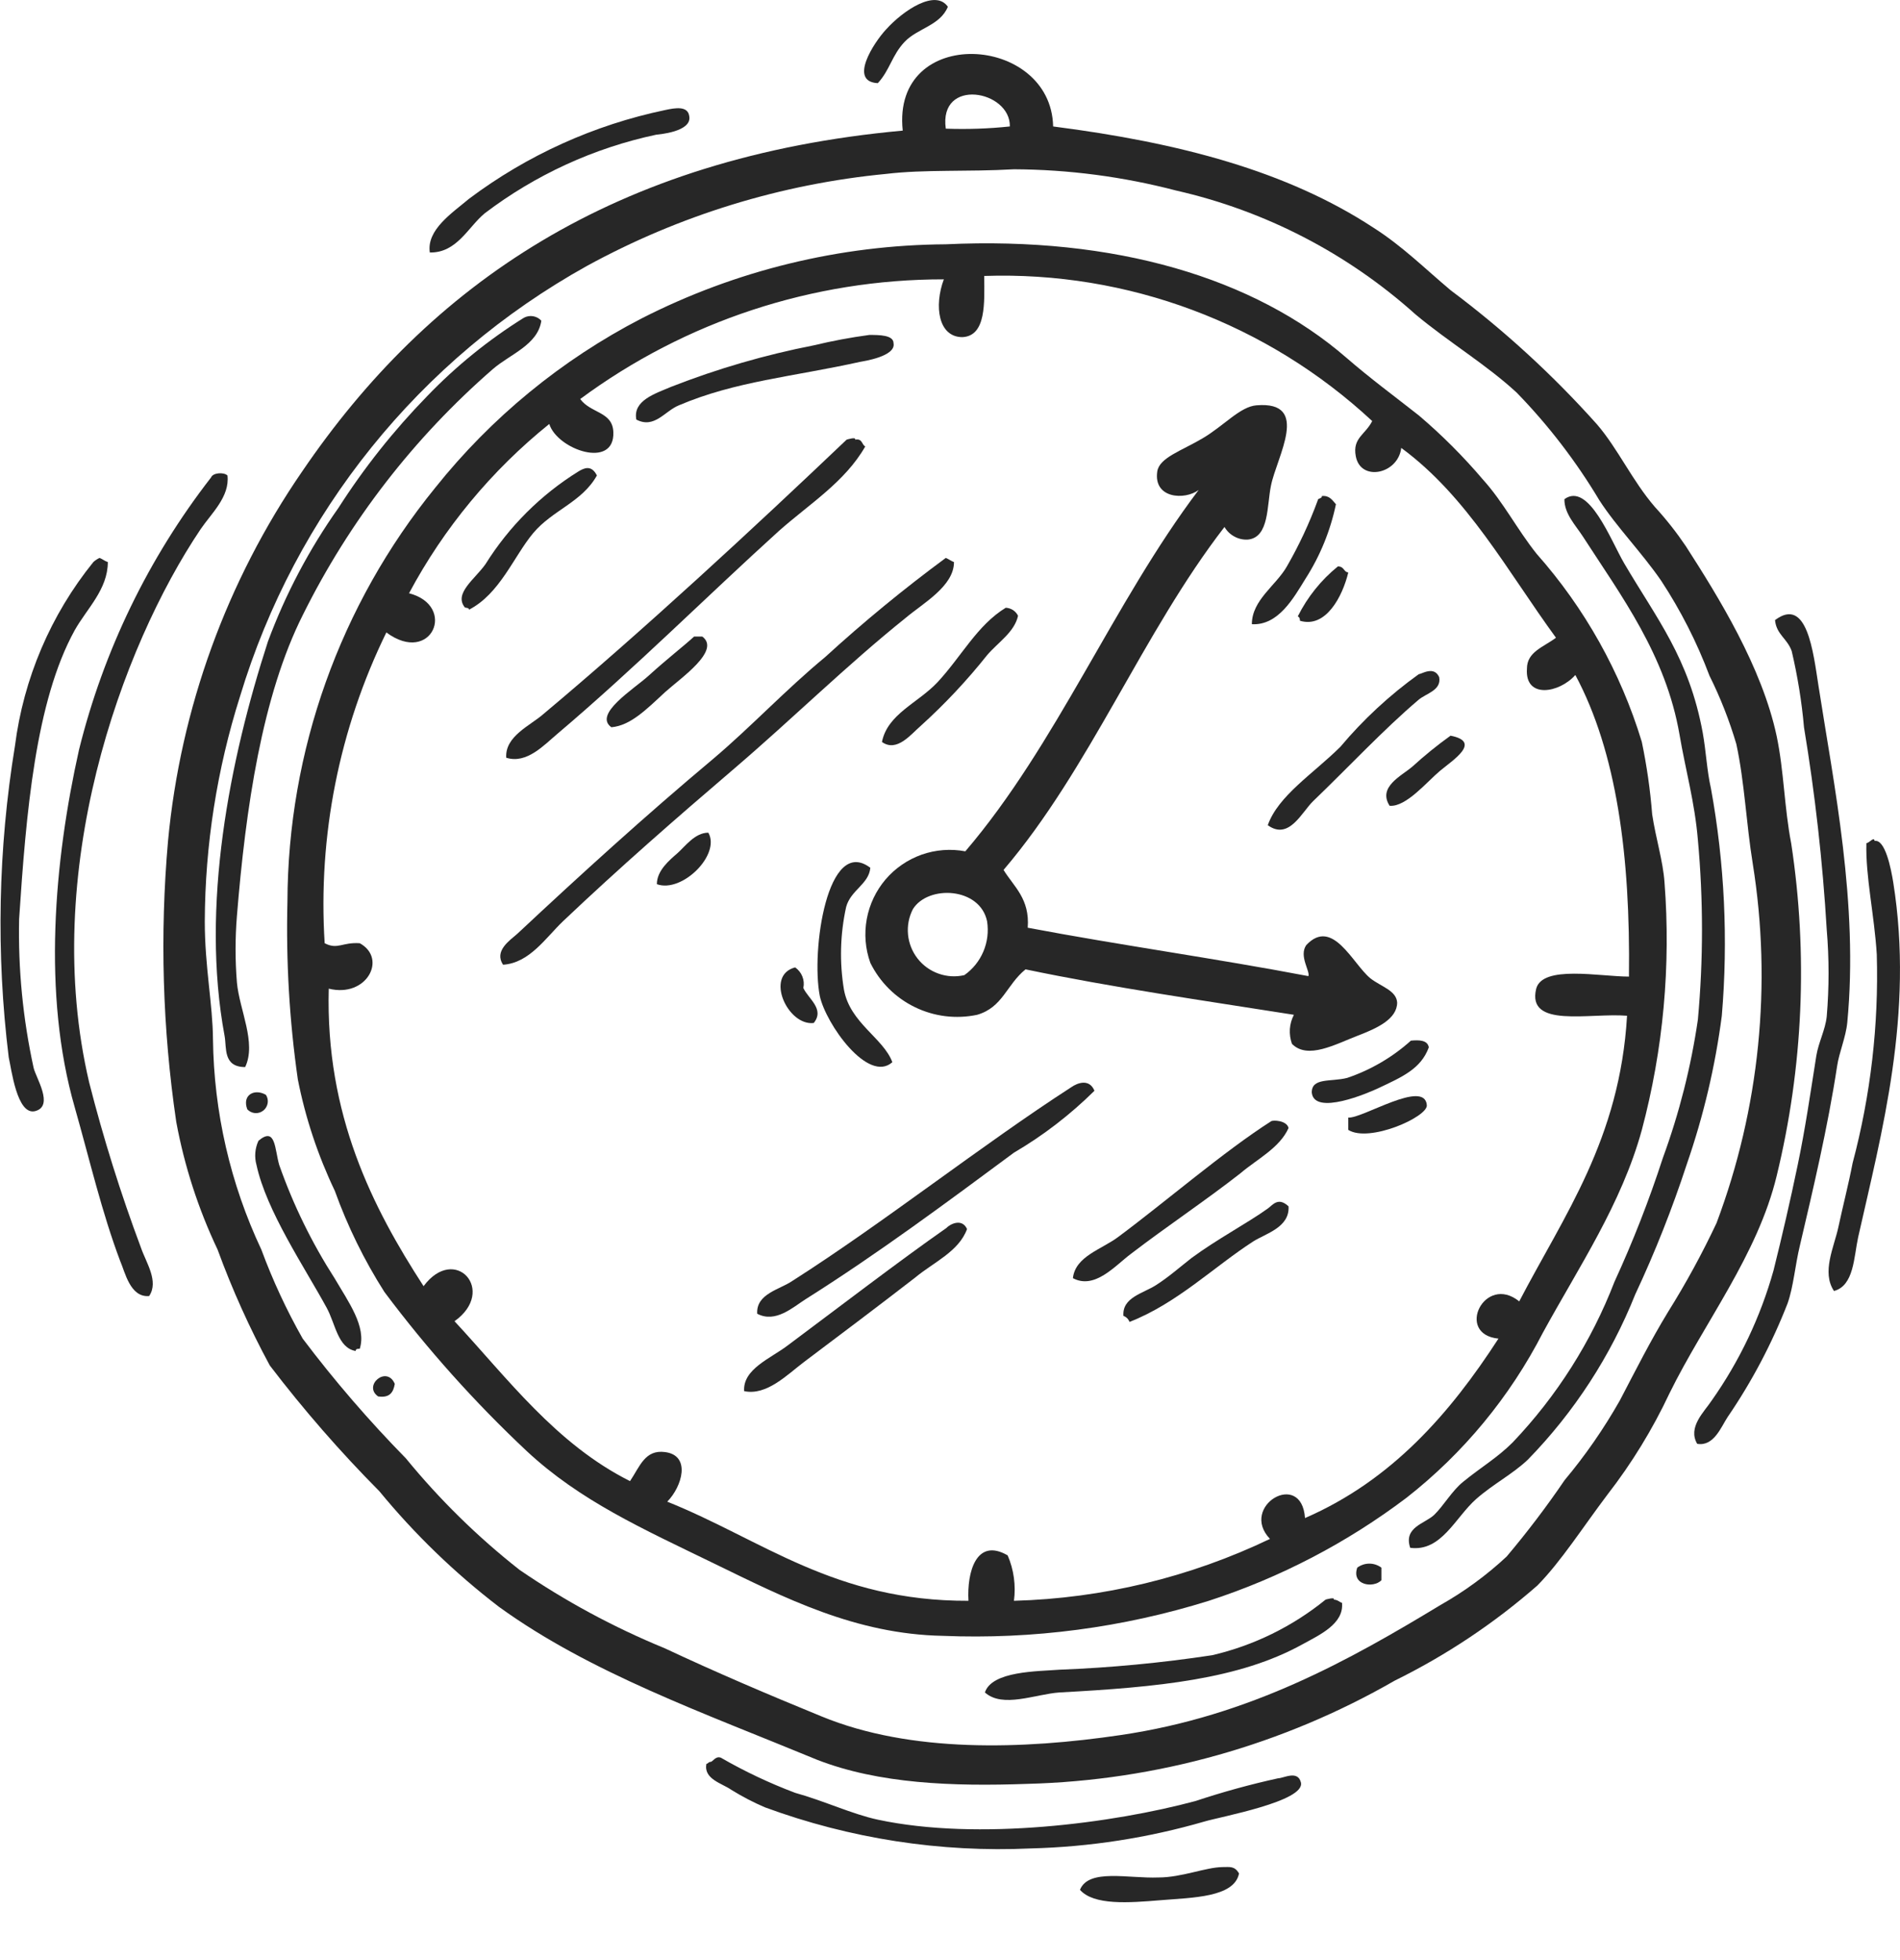 <svg width="32" height="33" viewBox="0 0 32 33" fill="none" xmlns="http://www.w3.org/2000/svg">
<path fill-rule="evenodd" clip-rule="evenodd" d="M15.964 0.114C15.834 0.431 15.452 0.476 15.236 0.704C15.02 0.932 14.988 1.18 14.784 1.4C14.288 1.375 14.715 0.72 14.923 0.496C15.216 0.171 15.757 -0.187 15.964 0.114Z" fill="#272727"/>
<path fill-rule="evenodd" clip-rule="evenodd" d="M17.737 2.129C19.866 2.402 21.674 2.879 23.128 3.831C23.616 4.141 23.991 4.516 24.431 4.886C25.326 5.555 26.153 6.312 26.898 7.146C27.248 7.553 27.492 8.095 27.871 8.534C28.061 8.741 28.235 8.962 28.392 9.194C28.942 10.049 29.675 11.23 29.923 12.394C30.046 12.981 30.05 13.591 30.168 14.202C30.452 16.065 30.369 17.966 29.923 19.797C29.602 21.128 28.702 22.268 28.116 23.461C27.832 24.065 27.482 24.636 27.073 25.163C26.666 25.701 26.287 26.295 25.892 26.694C25.165 27.33 24.357 27.868 23.49 28.295C21.605 29.379 19.479 29.977 17.305 30.033C16.047 30.078 14.801 30.033 13.758 29.626C11.857 28.84 9.939 28.164 8.404 27.053C7.66 26.483 6.984 25.83 6.389 25.106C5.729 24.441 5.113 23.734 4.544 22.989C4.204 22.361 3.91 21.709 3.665 21.039C3.34 20.354 3.105 19.63 2.968 18.885C2.737 17.32 2.691 15.733 2.83 14.158C3.04 11.925 3.818 9.783 5.09 7.936C7.227 4.796 10.338 2.643 15.204 2.199C15.013 0.407 17.704 0.574 17.737 2.129ZM15.929 2.166C16.289 2.179 16.649 2.167 17.008 2.129C17.02 1.519 15.807 1.299 15.929 2.166ZM14.923 2.928C13.155 3.098 11.44 3.626 9.882 4.479C7.068 6.043 4.974 8.641 4.043 11.723C3.654 12.949 3.454 14.227 3.449 15.513C3.449 16.275 3.583 16.91 3.587 17.496C3.602 18.722 3.879 19.93 4.402 21.039C4.593 21.556 4.826 22.057 5.098 22.537C5.633 23.246 6.214 23.919 6.836 24.553C7.404 25.247 8.045 25.876 8.75 26.43C9.516 26.955 10.335 27.397 11.193 27.749C12.061 28.156 12.94 28.531 13.836 28.897C15.338 29.516 17.224 29.455 18.877 29.211C21.059 28.889 22.729 27.948 24.264 27.02C24.665 26.793 25.038 26.52 25.375 26.206C25.723 25.794 26.049 25.364 26.352 24.919C26.702 24.501 27.012 24.053 27.281 23.579C27.541 23.083 27.794 22.578 28.095 22.085C28.396 21.604 28.668 21.105 28.91 20.591C29.635 18.661 29.846 16.576 29.52 14.54C29.41 13.864 29.382 13.164 29.243 12.525C29.126 12.13 28.975 11.745 28.791 11.376C28.58 10.815 28.307 10.278 27.977 9.776C27.643 9.292 27.224 8.868 26.935 8.42C26.544 7.766 26.078 7.159 25.546 6.612C25.037 6.14 24.394 5.757 23.84 5.293C22.696 4.266 21.308 3.548 19.809 3.208C18.917 2.975 17.999 2.854 17.077 2.85C16.287 2.895 15.579 2.85 14.923 2.928Z" fill="#272727"/>
<path fill-rule="evenodd" clip-rule="evenodd" d="M7.239 4.251C7.182 3.868 7.614 3.587 7.899 3.347C8.877 2.613 10.005 2.103 11.201 1.853C11.372 1.816 11.584 1.779 11.608 1.954C11.661 2.223 11.075 2.264 11.051 2.268C10.003 2.491 9.017 2.943 8.164 3.591C7.883 3.823 7.696 4.259 7.239 4.251Z" fill="#272727"/>
<path fill-rule="evenodd" clip-rule="evenodd" d="M15.929 4.113C18.779 3.978 21.124 4.678 22.675 6.022C23.083 6.376 23.49 6.674 23.897 6.995C24.286 7.325 24.646 7.686 24.976 8.074C25.322 8.457 25.554 8.917 25.88 9.324C26.691 10.239 27.295 11.318 27.651 12.488C27.735 12.891 27.794 13.299 27.826 13.71C27.887 14.117 28.009 14.495 28.034 14.858C28.142 16.259 28.013 17.669 27.651 19.027C27.309 20.269 26.597 21.32 25.986 22.436C25.43 23.517 24.647 24.466 23.689 25.216C22.683 25.976 21.558 26.562 20.359 26.951C18.911 27.403 17.395 27.603 15.88 27.541C14.406 27.513 13.217 26.902 12.02 26.32C10.823 25.738 9.772 25.269 8.872 24.431C7.996 23.609 7.194 22.713 6.474 21.751C6.134 21.217 5.854 20.646 5.639 20.049C5.354 19.452 5.144 18.822 5.016 18.172C4.874 17.183 4.816 16.183 4.841 15.184C4.848 12.644 5.726 10.183 7.329 8.213C8.274 7.029 9.457 6.058 10.802 5.363C12.39 4.552 14.146 4.124 15.929 4.113ZM16.209 5.676C15.802 5.676 15.729 5.151 15.896 4.703C13.691 4.701 11.544 5.407 9.772 6.718C9.951 6.963 10.318 6.926 10.33 7.276C10.354 7.907 9.385 7.569 9.251 7.138C8.28 7.919 7.476 8.889 6.889 9.988C7.704 10.2 7.268 11.21 6.507 10.648C5.712 12.272 5.354 14.075 5.468 15.88C5.688 15.994 5.761 15.86 6.059 15.88C6.527 16.136 6.177 16.804 5.537 16.645C5.48 18.767 6.274 20.33 7.134 21.654C7.663 20.941 8.375 21.731 7.655 22.244C8.551 23.209 9.365 24.312 10.611 24.936C10.778 24.687 10.863 24.402 11.201 24.447C11.641 24.504 11.49 25.025 11.238 25.282C12.842 25.925 14.056 26.959 16.311 26.951C16.283 26.471 16.442 25.88 16.971 26.186C17.075 26.426 17.111 26.691 17.077 26.951C18.571 26.91 20.041 26.555 21.389 25.909C20.864 25.359 21.922 24.732 21.979 25.558C23.441 24.923 24.422 23.795 25.237 22.537C24.5 22.464 25.005 21.438 25.587 21.91C26.344 20.457 27.281 19.182 27.403 17.101C26.772 17.049 25.713 17.317 25.872 16.649C25.974 16.242 26.947 16.442 27.435 16.442C27.46 14.406 27.228 12.663 26.532 11.364C26.263 11.67 25.68 11.771 25.717 11.258C25.717 10.973 25.994 10.896 26.206 10.737C25.391 9.622 24.715 8.359 23.6 7.541C23.547 7.985 22.912 8.115 22.834 7.679C22.777 7.374 22.993 7.321 23.111 7.089C21.341 5.443 18.992 4.564 16.576 4.646C16.58 5.09 16.613 5.656 16.209 5.676Z" fill="#272727"/>
<path fill-rule="evenodd" clip-rule="evenodd" d="M9.117 5.399C9.06 5.806 8.587 5.965 8.302 6.213C6.973 7.367 5.885 8.773 5.102 10.35C4.414 11.714 4.137 13.608 3.99 15.424C3.96 15.795 3.96 16.168 3.99 16.539C4.031 17 4.324 17.557 4.129 17.965C3.754 17.965 3.819 17.639 3.783 17.443C3.375 15.257 3.868 12.789 4.512 10.802C4.808 10.003 5.208 9.246 5.7 8.551C6.133 7.874 6.634 7.244 7.195 6.669C7.681 6.164 8.228 5.721 8.823 5.35C8.871 5.324 8.925 5.315 8.979 5.324C9.032 5.333 9.08 5.359 9.117 5.399Z" fill="#272727"/>
<path fill-rule="evenodd" clip-rule="evenodd" d="M10.717 7.064C10.656 6.743 11.03 6.629 11.307 6.511C12.084 6.207 12.887 5.974 13.706 5.814C14.014 5.74 14.327 5.681 14.642 5.639C14.805 5.639 15.049 5.639 15.049 5.778C15.094 6.002 14.532 6.083 14.491 6.091C13.351 6.344 12.39 6.417 11.434 6.824C11.193 6.922 11.022 7.223 10.717 7.064Z" fill="#272727"/>
<path fill-rule="evenodd" clip-rule="evenodd" d="M20.623 8.872C19.243 10.656 18.355 12.944 16.902 14.646C17.077 14.931 17.346 15.131 17.309 15.619C18.856 15.912 20.473 16.136 22.036 16.434C22.069 16.352 21.873 16.096 22 15.912C22.443 15.44 22.781 16.226 23.079 16.47C23.254 16.609 23.518 16.674 23.531 16.878C23.531 17.158 23.189 17.313 22.871 17.435C22.488 17.582 22.024 17.843 21.759 17.574C21.731 17.494 21.719 17.41 21.724 17.326C21.73 17.242 21.753 17.16 21.792 17.085C20.273 16.845 18.734 16.625 17.272 16.32C16.951 16.58 16.89 16.959 16.458 17.085C16.103 17.16 15.734 17.115 15.408 16.956C15.082 16.798 14.818 16.535 14.658 16.21C14.573 15.974 14.553 15.72 14.598 15.474C14.643 15.228 14.752 14.998 14.914 14.807C15.076 14.617 15.286 14.473 15.522 14.389C15.758 14.306 16.012 14.286 16.258 14.333C17.797 12.533 18.75 10.151 20.188 8.249C19.956 8.424 19.422 8.396 19.491 7.936C19.528 7.704 19.899 7.59 20.257 7.378C20.615 7.166 20.888 6.845 21.161 6.824C22.085 6.747 21.499 7.696 21.405 8.18C21.336 8.514 21.377 9.043 21.022 9.084C20.943 9.09 20.863 9.073 20.793 9.035C20.722 8.998 20.663 8.941 20.623 8.872ZM16.625 15.513C16.507 14.935 15.631 14.895 15.375 15.306C15.307 15.438 15.279 15.586 15.293 15.733C15.307 15.881 15.363 16.021 15.454 16.138C15.545 16.255 15.668 16.343 15.807 16.392C15.947 16.442 16.098 16.451 16.242 16.417C16.384 16.317 16.494 16.18 16.562 16.02C16.63 15.86 16.651 15.685 16.625 15.513Z" fill="#272727"/>
<path fill-rule="evenodd" clip-rule="evenodd" d="M14.573 7.516C14.231 8.115 13.628 8.486 13.115 8.942C11.893 10.049 10.692 11.25 9.393 12.35C9.165 12.541 8.872 12.867 8.526 12.757C8.502 12.394 8.933 12.215 9.149 12.024C10.823 10.623 12.696 8.889 14.259 7.402C14.259 7.402 14.426 7.349 14.402 7.402C14.528 7.378 14.512 7.488 14.573 7.516Z" fill="#272727"/>
<path fill-rule="evenodd" clip-rule="evenodd" d="M10.053 8.005C9.801 8.457 9.304 8.587 8.978 8.978C8.652 9.369 8.42 9.996 7.899 10.265C7.899 10.232 7.858 10.236 7.83 10.228C7.638 9.992 7.997 9.752 8.176 9.499C8.572 8.865 9.108 8.33 9.744 7.936C9.833 7.883 9.959 7.818 10.053 8.005Z" fill="#272727"/>
<path fill-rule="evenodd" clip-rule="evenodd" d="M3.831 8.005C3.872 8.363 3.559 8.644 3.379 8.909C2.036 10.904 0.672 14.695 1.502 18.225C1.742 19.167 2.033 20.096 2.374 21.006C2.459 21.255 2.679 21.572 2.512 21.82C2.191 21.849 2.105 21.413 2.024 21.23C1.714 20.408 1.515 19.544 1.258 18.64C0.712 16.743 0.912 14.495 1.331 12.622C1.744 10.956 2.501 9.394 3.555 8.038C3.583 7.96 3.766 7.944 3.831 8.005Z" fill="#272727"/>
<path fill-rule="evenodd" clip-rule="evenodd" d="M22.5 8.489C22.407 8.935 22.233 9.36 21.987 9.744C21.788 10.065 21.531 10.534 21.084 10.509C21.084 10.102 21.491 9.858 21.674 9.536C21.879 9.18 22.054 8.806 22.195 8.42C22.195 8.384 22.264 8.4 22.264 8.351C22.395 8.339 22.439 8.424 22.5 8.489Z" fill="#272727"/>
<path fill-rule="evenodd" clip-rule="evenodd" d="M23.751 26.059C23.633 25.709 24.003 25.652 24.158 25.501C24.312 25.351 24.459 25.094 24.642 24.948C24.936 24.707 25.221 24.541 25.477 24.284C26.22 23.504 26.803 22.585 27.191 21.58C27.503 20.902 27.775 20.206 28.006 19.495C28.282 18.742 28.48 17.961 28.596 17.166C28.688 16.16 28.688 15.148 28.596 14.141C28.543 13.506 28.388 12.964 28.287 12.37C28.055 11.026 27.305 10.033 26.658 9.031C26.54 8.848 26.344 8.648 26.348 8.404C26.756 8.107 27.13 9.1 27.354 9.483C27.904 10.42 28.445 11.075 28.677 12.333C28.735 12.655 28.747 12.973 28.816 13.274C29.046 14.536 29.107 15.823 28.999 17.101C28.888 17.953 28.69 18.79 28.409 19.601C28.164 20.349 27.875 21.08 27.541 21.792C27.127 22.829 26.513 23.774 25.734 24.573C25.473 24.821 25.155 24.98 24.862 25.237C24.508 25.55 24.276 26.128 23.751 26.059Z" fill="#272727"/>
<path fill-rule="evenodd" clip-rule="evenodd" d="M1.677 9.393C1.73 9.414 1.763 9.446 1.816 9.463C1.816 9.923 1.462 10.248 1.258 10.611C0.598 11.808 0.44 13.685 0.322 15.473C0.304 16.314 0.386 17.154 0.566 17.977C0.603 18.143 0.912 18.616 0.598 18.705C0.285 18.795 0.191 17.985 0.147 17.802C-0.068 16.057 -0.032 14.291 0.252 12.557C0.397 11.423 0.853 10.352 1.572 9.463C1.603 9.434 1.639 9.411 1.677 9.393Z" fill="#272727"/>
<path fill-rule="evenodd" clip-rule="evenodd" d="M15.929 9.393C15.982 9.414 16.018 9.446 16.067 9.463C16.067 9.87 15.546 10.155 15.253 10.403C14.267 11.193 13.347 12.101 12.366 12.94C11.384 13.779 10.432 14.609 9.479 15.513C9.19 15.79 8.917 16.213 8.473 16.242C8.318 16.01 8.583 15.835 8.713 15.721C9.776 14.727 10.867 13.734 12.02 12.769C12.655 12.231 13.241 11.604 13.897 11.063C14.544 10.471 15.223 9.914 15.929 9.393Z" fill="#272727"/>
<path fill-rule="evenodd" clip-rule="evenodd" d="M22.533 9.536C22.642 9.536 22.626 9.629 22.708 9.638C22.61 10.044 22.329 10.582 21.894 10.451C21.894 10.411 21.882 10.386 21.857 10.378C22.02 10.052 22.25 9.765 22.533 9.536Z" fill="#272727"/>
<path fill-rule="evenodd" clip-rule="evenodd" d="M17.146 10.367C17.085 10.644 16.812 10.811 16.625 11.03C16.287 11.455 15.915 11.851 15.513 12.215C15.342 12.362 15.106 12.671 14.854 12.492C14.947 12.02 15.46 11.837 15.79 11.486C16.197 11.047 16.458 10.526 16.939 10.232C16.982 10.234 17.024 10.248 17.061 10.271C17.097 10.295 17.127 10.328 17.146 10.367Z" fill="#272727"/>
<path fill-rule="evenodd" clip-rule="evenodd" d="M28.584 24.308C28.421 24.027 28.702 23.771 28.828 23.58C29.298 22.914 29.65 22.173 29.87 21.389C30.013 20.815 30.151 20.22 30.277 19.614C30.404 19.007 30.489 18.417 30.591 17.773C30.628 17.549 30.742 17.338 30.766 17.114C30.807 16.627 30.807 16.138 30.766 15.652C30.698 14.51 30.57 13.372 30.383 12.244C30.345 11.812 30.275 11.383 30.176 10.961C30.098 10.745 29.919 10.684 29.895 10.44C30.436 10.033 30.538 10.977 30.628 11.552C30.884 13.205 31.304 15.216 31.112 17.215C31.088 17.464 30.974 17.72 30.941 17.948C30.782 18.991 30.534 20.029 30.314 20.97C30.233 21.303 30.208 21.654 30.107 21.943C29.844 22.617 29.506 23.259 29.097 23.857C28.987 24.023 28.865 24.357 28.584 24.308Z" fill="#272727"/>
<path fill-rule="evenodd" clip-rule="evenodd" d="M10.297 12.244C9.988 12.024 10.672 11.604 10.924 11.376C11.242 11.087 11.503 10.888 11.69 10.717H11.828C12.146 10.953 11.462 11.417 11.201 11.653C10.88 11.95 10.619 12.215 10.297 12.244Z" fill="#272727"/>
<path fill-rule="evenodd" clip-rule="evenodd" d="M24.239 11.401C24.28 11.625 24.015 11.674 23.889 11.784C23.299 12.285 22.712 12.916 22.118 13.486C21.926 13.669 21.711 14.154 21.352 13.893C21.527 13.396 22.118 13.026 22.574 12.574C22.961 12.113 23.404 11.703 23.893 11.352C23.958 11.34 24.154 11.21 24.239 11.401Z" fill="#272727"/>
<path fill-rule="evenodd" clip-rule="evenodd" d="M23.404 13.566C23.201 13.249 23.6 13.066 23.787 12.907C23.991 12.721 24.205 12.547 24.43 12.386C24.959 12.488 24.475 12.793 24.255 12.976C24.035 13.159 23.681 13.591 23.404 13.566Z" fill="#272727"/>
<path fill-rule="evenodd" clip-rule="evenodd" d="M11.93 14.019C12.141 14.389 11.486 15.04 11.063 14.886C11.063 14.654 11.279 14.479 11.409 14.365C11.539 14.251 11.702 14.019 11.93 14.019Z" fill="#272727"/>
<path fill-rule="evenodd" clip-rule="evenodd" d="M31.572 14.158C31.751 14.125 31.849 14.626 31.886 14.854C32.24 17.073 31.69 19.072 31.295 20.831C31.222 21.165 31.226 21.645 30.888 21.735C30.677 21.417 30.888 21.002 30.962 20.66C31.035 20.318 31.133 19.939 31.202 19.581C31.506 18.437 31.643 17.255 31.609 16.071C31.568 15.403 31.418 14.756 31.434 14.194C31.479 14.198 31.564 14.076 31.572 14.158Z" fill="#272727"/>
<path fill-rule="evenodd" clip-rule="evenodd" d="M14.658 14.61C14.634 14.886 14.328 14.984 14.251 15.269C14.15 15.727 14.137 16.199 14.214 16.662C14.316 17.224 14.878 17.476 15.029 17.883C14.622 18.246 13.909 17.24 13.807 16.768C13.657 15.998 13.938 14.064 14.658 14.61Z" fill="#272727"/>
<path fill-rule="evenodd" clip-rule="evenodd" d="M13.392 16.287C13.446 16.325 13.489 16.378 13.513 16.439C13.538 16.5 13.544 16.568 13.53 16.633C13.608 16.812 13.896 16.987 13.705 17.223C13.266 17.276 12.875 16.421 13.392 16.287Z" fill="#272727"/>
<path fill-rule="evenodd" clip-rule="evenodd" d="M24.064 17.634C23.93 17.997 23.616 18.131 23.209 18.323C23.054 18.396 22.13 18.795 22.093 18.392C22.093 18.139 22.415 18.217 22.688 18.148C23.085 18.014 23.451 17.8 23.763 17.52C23.897 17.508 24.044 17.508 24.064 17.634Z" fill="#272727"/>
<path fill-rule="evenodd" clip-rule="evenodd" d="M18.433 18.364C18.026 18.766 17.571 19.117 17.077 19.406C15.949 20.241 14.789 21.104 13.567 21.874C13.355 22.008 13.062 22.281 12.753 22.118C12.732 21.78 13.135 21.711 13.347 21.564C14.87 20.595 16.548 19.268 18.038 18.307C18.148 18.229 18.347 18.156 18.433 18.364Z" fill="#272727"/>
<path fill-rule="evenodd" clip-rule="evenodd" d="M4.479 18.433C4.506 18.474 4.516 18.525 4.508 18.574C4.499 18.623 4.473 18.668 4.434 18.698C4.394 18.729 4.345 18.744 4.295 18.74C4.246 18.736 4.199 18.713 4.165 18.677C4.072 18.429 4.292 18.323 4.479 18.433Z" fill="#272727"/>
<path fill-rule="evenodd" clip-rule="evenodd" d="M22.708 19.023V18.815C22.936 18.84 23.998 18.16 24.031 18.608C24.043 18.807 23.058 19.243 22.708 19.023Z" fill="#272727"/>
<path fill-rule="evenodd" clip-rule="evenodd" d="M21.702 18.991C21.552 19.328 21.169 19.516 20.888 19.756C20.294 20.22 19.666 20.636 19.044 21.112C18.779 21.311 18.437 21.715 18.07 21.519C18.111 21.149 18.555 21.035 18.836 20.823C19.63 20.233 20.611 19.386 21.409 18.877C21.438 18.856 21.67 18.86 21.702 18.991Z" fill="#272727"/>
<path fill-rule="evenodd" clip-rule="evenodd" d="M6.059 22.708C6.018 22.708 5.994 22.708 5.989 22.745C5.688 22.692 5.651 22.289 5.501 22.016C5.13 21.336 4.487 20.387 4.32 19.614C4.282 19.478 4.294 19.334 4.353 19.206C4.646 18.958 4.625 19.349 4.703 19.614C4.939 20.286 5.254 20.928 5.639 21.527C5.867 21.918 6.177 22.338 6.059 22.708Z" fill="#272727"/>
<path fill-rule="evenodd" clip-rule="evenodd" d="M21.702 20.31C21.723 20.664 21.32 20.766 21.108 20.9C20.444 21.328 19.825 21.943 19.023 22.256C19.015 22.233 19.001 22.211 18.984 22.194C18.966 22.176 18.945 22.163 18.921 22.154C18.897 21.841 19.255 21.776 19.475 21.633C19.695 21.491 19.882 21.324 20.066 21.181C20.501 20.86 21.006 20.595 21.352 20.347C21.438 20.285 21.527 20.147 21.702 20.31Z" fill="#272727"/>
<path fill-rule="evenodd" clip-rule="evenodd" d="M16.287 20.692C16.149 21.071 15.725 21.25 15.416 21.507C14.801 21.983 14.194 22.439 13.539 22.932C13.258 23.144 12.912 23.502 12.533 23.421C12.508 23.05 12.977 22.871 13.262 22.655C14.076 22.048 15.171 21.21 15.937 20.676C16.002 20.607 16.202 20.505 16.287 20.692Z" fill="#272727"/>
<path fill-rule="evenodd" clip-rule="evenodd" d="M6.649 23.299C6.625 23.441 6.564 23.539 6.368 23.51C6.108 23.327 6.515 22.981 6.649 23.299Z" fill="#272727"/>
<path fill-rule="evenodd" clip-rule="evenodd" d="M23.266 26.393V26.605C23.131 26.743 22.757 26.69 22.859 26.393C22.918 26.349 22.989 26.325 23.062 26.325C23.136 26.325 23.207 26.349 23.266 26.393Z" fill="#272727"/>
<path fill-rule="evenodd" clip-rule="evenodd" d="M22.602 26.984C22.639 27.338 22.224 27.525 21.943 27.68C20.872 28.274 19.5 28.405 17.843 28.494C17.435 28.523 16.886 28.763 16.588 28.494C16.706 28.132 17.476 28.14 17.843 28.111C18.704 28.078 19.563 27.996 20.416 27.867C21.115 27.704 21.768 27.384 22.326 26.931C22.326 26.931 22.488 26.882 22.464 26.931C22.537 26.935 22.558 26.975 22.602 26.984Z" fill="#272727"/>
<path fill-rule="evenodd" clip-rule="evenodd" d="M11.898 29.695C11.926 29.695 11.93 29.663 11.967 29.663C12.004 29.663 12.053 29.557 12.142 29.593C12.542 29.824 12.96 30.021 13.392 30.184C13.877 30.318 14.361 30.546 14.785 30.636C16.479 30.998 18.755 30.693 20.135 30.322C20.592 30.17 21.057 30.042 21.527 29.939C21.617 29.939 21.857 29.797 21.91 30.009C21.988 30.326 20.567 30.583 20.282 30.668C19.332 30.943 18.351 31.095 17.362 31.12C15.838 31.191 14.315 30.955 12.883 30.428C12.686 30.344 12.495 30.244 12.313 30.131C12.162 30.025 11.845 29.952 11.898 29.695Z" fill="#272727"/>
<path fill-rule="evenodd" clip-rule="evenodd" d="M20.868 31.54C20.79 31.947 20.078 31.947 19.544 31.992C19.011 32.036 18.421 32.081 18.189 31.817C18.335 31.454 19.003 31.629 19.512 31.609C19.899 31.609 20.306 31.438 20.587 31.434C20.717 31.434 20.79 31.413 20.868 31.54Z" fill="#272727"/>
</svg>
